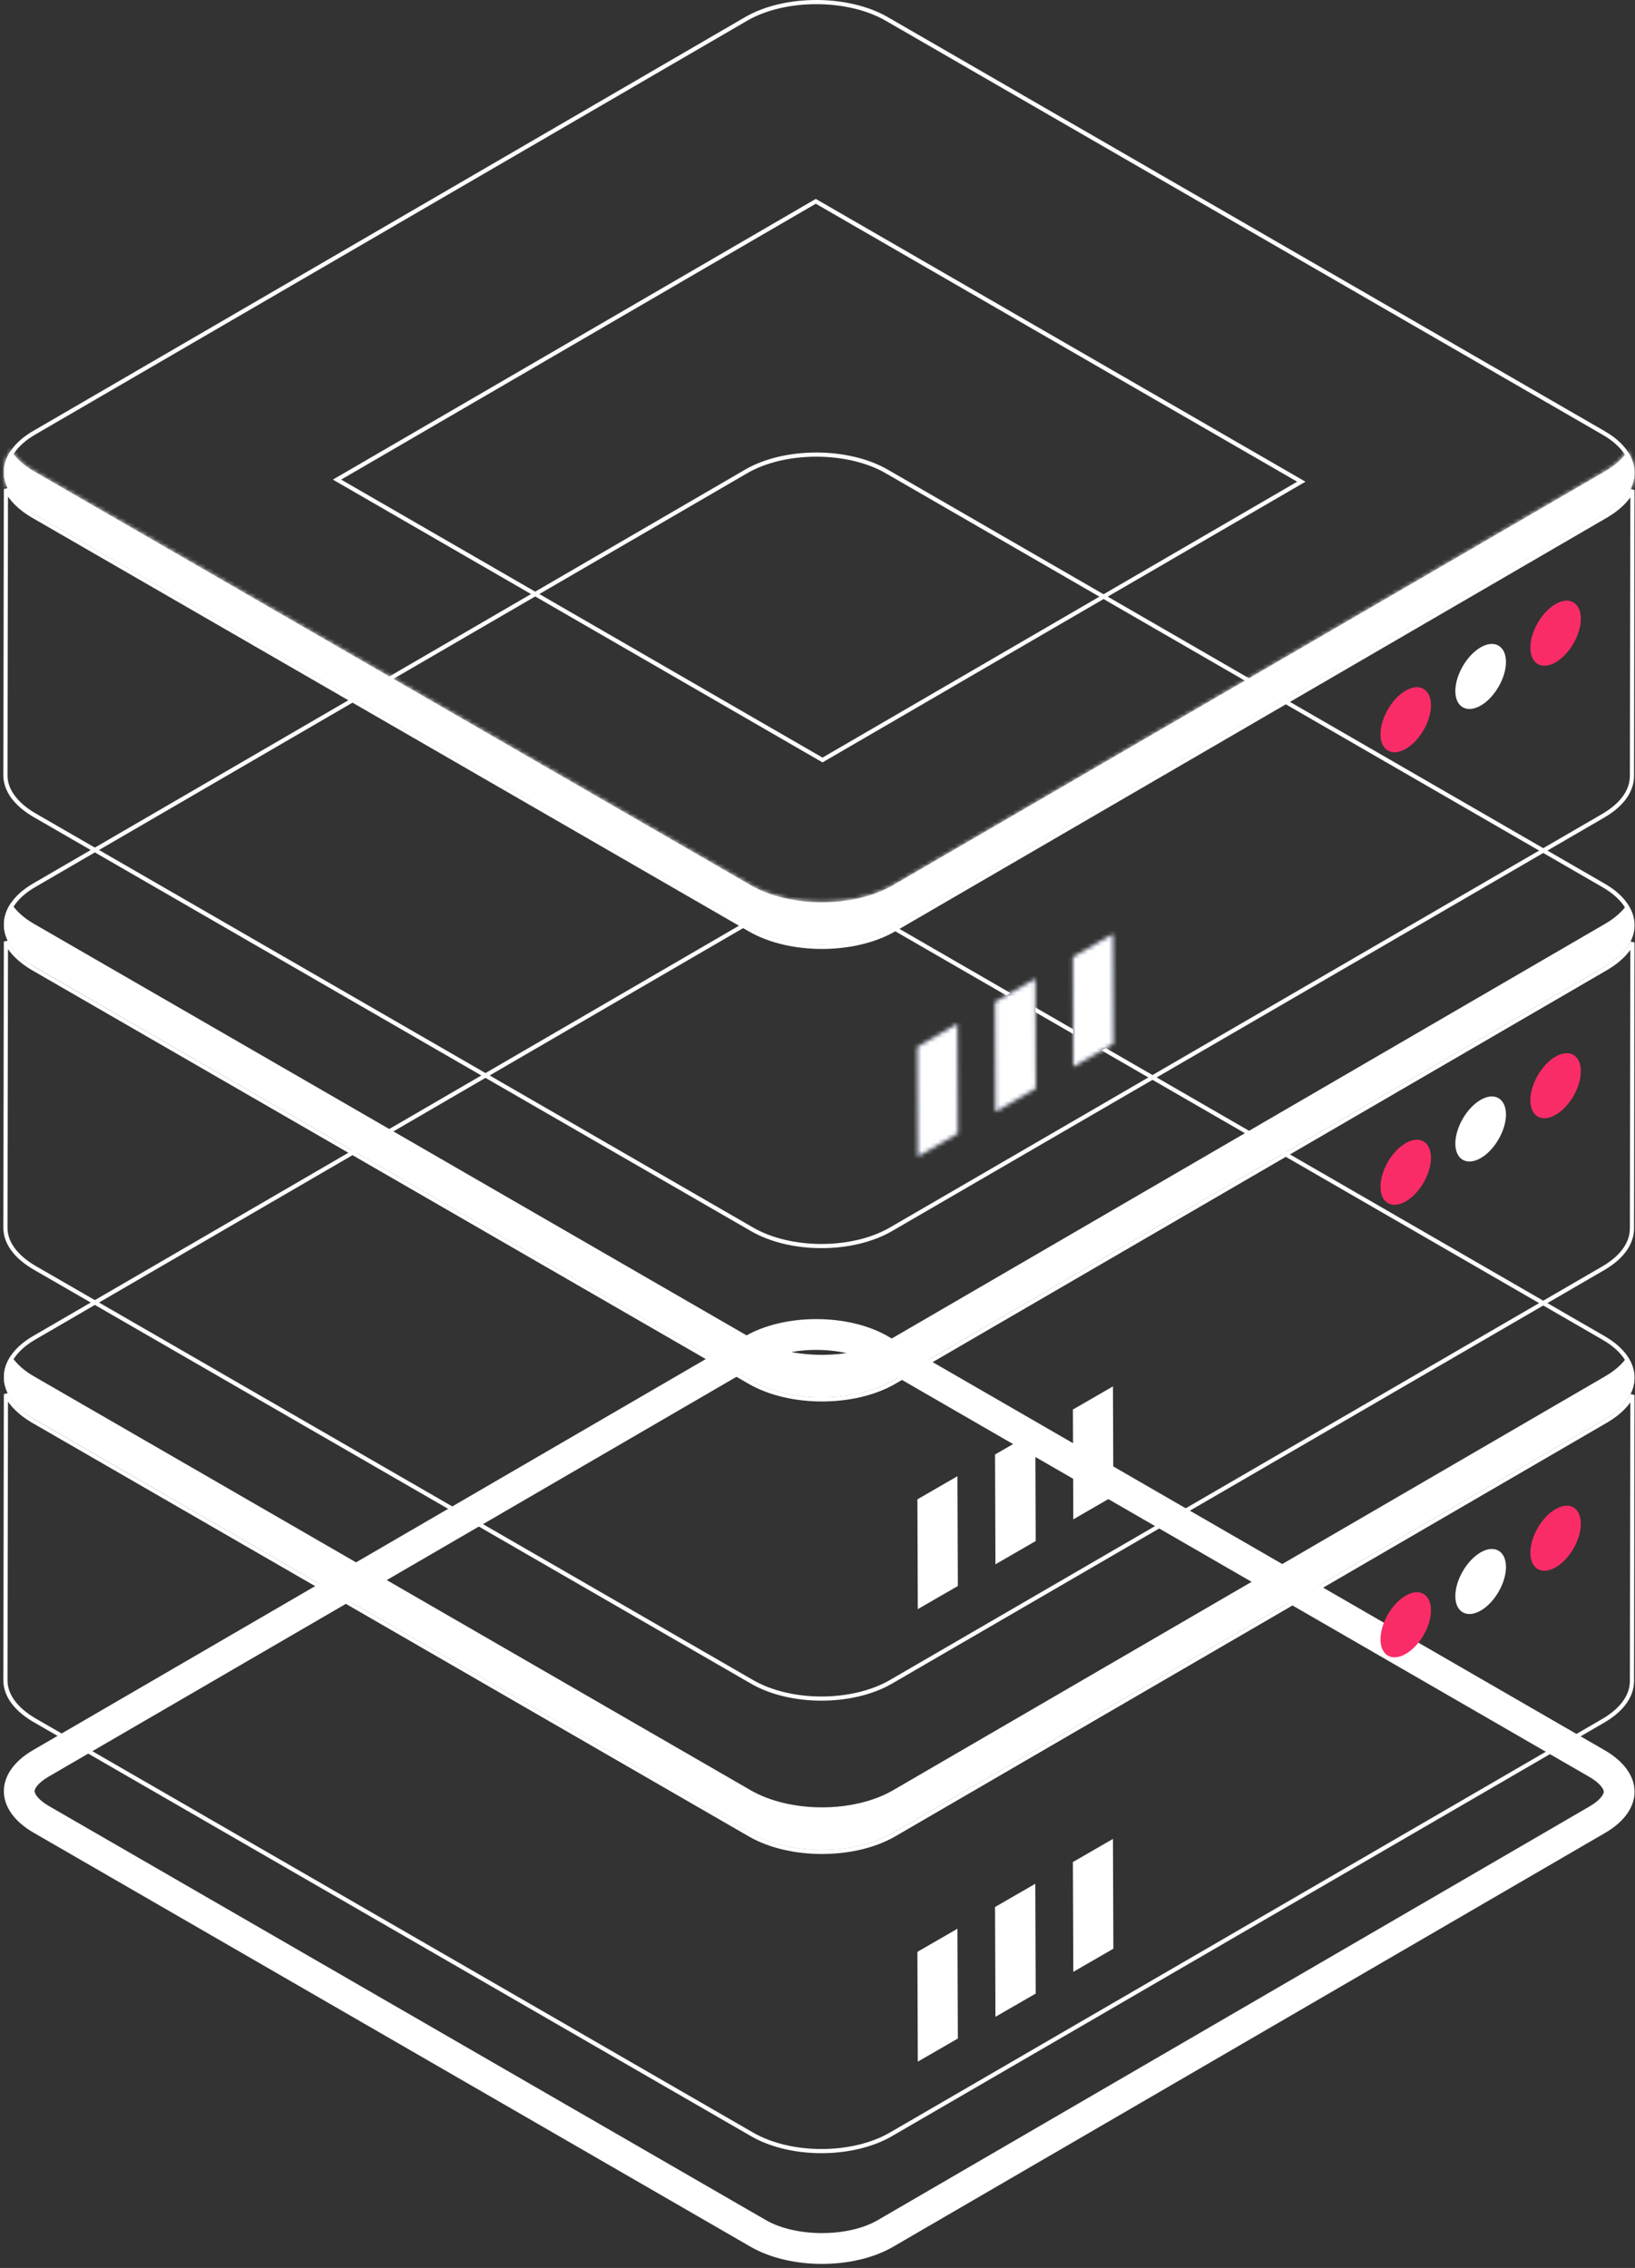 <svg xmlns="http://www.w3.org/2000/svg" width="393" height="545" fill="none"><rect width="100%" height="100%" fill="#333333" stroke="none"/><path fill="#fff" d="m385.717 420.594-172.335-99.5c-9.449-5.454-24.815-5.497-34.278 0L7.964 420.55c-9.464 5.504-9.338 14.4.111 19.855l172.337 99.5c9.526 5.497 24.814 5.497 34.278 0l171.14-99.456c9.464-5.497 9.414-14.357-.113-19.855Zm-3.59 13.471-171.15 99.447c-7.121 4.155-19.69 4.141-26.876-.007L11.769 434.006c-2.728-1.573-3.457-3.031-3.457-3.579 0-.526.701-1.941 3.37-3.491l171.135-99.449c3.564-2.078 8.477-3.102 13.405-3.102 4.927 0 9.87 1.031 13.462 3.109l172.34 99.5c2.554 1.471 3.477 2.943 3.477 3.571.002.613-.893 2.056-3.374 3.5Z"/><path stroke="#fff" d="M392.269 403.935c0 3.398-2.149 6.777-6.789 9.515h-.001L214.31 512.804l-.003.001c-4.636 2.735-10.73 4.116-16.851 4.116-6.12 0-12.215-1.381-16.852-4.116l-.004-.002L8.22 413.332l-.002-.001c-4.648-2.741-6.91-6.123-6.91-9.519l.114-68.806c1.163 2.362 3.33 4.561 6.409 6.38l.004.002 172.386 99.473c4.825 2.785 11.104 4.163 17.355 4.163 6.252 0 12.53-1.378 17.356-4.163l.001-.001 171.172-99.472.003-.002c3.035-1.794 5.136-3.906 6.276-6.164l-.115 68.712v.001Z"/><path stroke="#fff" d="M385.467 321.526c4.674 2.698 6.908 6.15 6.927 9.497.019 3.347-2.176 6.796-6.817 9.493l-171.14 99.455c-4.638 2.695-10.734 4.057-16.864 4.057-6.131 0-12.243-1.362-16.912-4.058L8.325 340.472c-4.634-2.675-6.87-6.127-6.898-9.482-.028-3.353 2.149-6.812 6.788-9.508l171.14-99.455c4.637-2.695 10.752-4.046 16.893-4.041 6.141.005 12.253 1.367 16.884 4.042l.25-.433-.25.433 172.335 99.498Z"/><path fill="#fff" d="m385.828 330.736-171.139 99.458c-9.465 5.499-24.752 5.499-34.278 0L8.075 330.692c-2.494-1.436-4.245-3.128-5.435-4.922-3.458 5.067-1.623 11.058 5.435 15.137l172.336 99.494c9.526 5.499 24.813 5.499 34.278 0l171.139-99.45c6.983-4.063 8.704-9.936 5.344-14.95-1.176 1.725-2.938 3.341-5.344 4.735ZM257.888 447.463l.098 26.384 9.63-5.559-.098-26.386-9.63 5.561ZM239.175 458.266l.097 26.386 9.679-5.589-.097-26.385-9.679 5.588ZM220.512 469.042l.096 26.384 9.63-5.559-.098-26.384-9.628 5.559Z"/><path fill="#FA2C68" d="M337.87 383.457c-3.359 1.937-6.056 6.655-6.045 10.513.012 3.816 2.725 5.406 6.086 3.467 3.361-1.937 6.056-6.655 6.045-10.471-.012-3.859-2.725-5.457-6.086-3.509Z"/><path fill="#fff" d="M355.902 373.045c-3.361 1.937-6.097 6.68-6.087 10.539.011 3.816 2.766 5.381 6.126 3.442 3.319-1.912 6.056-6.655 6.045-10.471-.01-3.859-2.764-5.431-6.084-3.51Z"/><path fill="#FA2C68" d="M373.893 362.658c-3.361 1.937-6.056 6.655-6.045 10.513.012 3.815 2.724 5.406 6.084 3.467 3.361-1.937 6.058-6.655 6.047-10.471-.013-3.857-2.727-5.455-6.086-3.509Z"/><path stroke="#fff" d="M392.269 295.193c0 3.398-2.149 6.777-6.789 9.514l-.001.001-171.169 99.353-.003.002c-4.636 2.734-10.73 4.116-16.851 4.116-6.12 0-12.215-1.382-16.852-4.116l-.004-.002L8.22 304.59l-.002-.001c-4.648-2.741-6.91-6.123-6.91-9.519v-.001l.114-68.806c1.163 2.363 3.33 4.561 6.409 6.38l.004.003 172.386 99.473c4.825 2.784 11.104 4.163 17.355 4.163 6.252 0 12.53-1.379 17.356-4.163l.001-.001 171.172-99.473.003-.002c3.035-1.794 5.136-3.907 6.276-6.164l-.115 68.713v.001Z"/><path stroke="#fff" d="M385.467 212.782c4.674 2.699 6.908 6.15 6.927 9.498.019 3.346-2.176 6.795-6.817 9.492l-171.14 99.455c-4.638 2.695-10.734 4.057-16.864 4.057-6.131 0-12.243-1.362-16.912-4.058L8.325 231.728c-4.634-2.675-6.87-6.127-6.898-9.482-.028-3.353 2.149-6.812 6.788-9.508l171.14-99.455c4.637-2.695 10.752-4.046 16.893-4.041 6.141.006 12.253 1.368 16.884 4.042l.25-.433-.25.433 172.335 99.498Z"/><path fill="#fff" d="m385.828 221.992-171.139 99.459c-9.465 5.499-24.752 5.499-34.278 0L8.075 221.948c-2.494-1.436-4.245-3.127-5.435-4.921-3.458 5.065-1.623 11.057 5.435 15.137l172.336 99.494c9.526 5.499 24.813 5.499 34.278 0l171.139-99.451c6.983-4.062 8.704-9.936 5.344-14.95-1.176 1.727-2.938 3.341-5.344 4.735ZM257.888 338.719l.098 26.384 9.63-5.559-.098-26.385-9.63 5.56ZM239.175 349.523l.097 26.385 9.679-5.588-.097-26.386-9.679 5.589ZM220.512 360.298l.096 26.386 9.63-5.561-.098-26.384-9.628 5.559Z"/><path fill="#FA2C68" d="M337.87 274.713c-3.359 1.937-6.056 6.655-6.045 10.513.012 3.817 2.725 5.406 6.086 3.467 3.361-1.937 6.056-6.655 6.045-10.471-.012-3.857-2.725-5.456-6.086-3.509Z"/><path fill="#fff" d="M355.902 264.301c-3.361 1.937-6.097 6.681-6.087 10.54.011 3.815 2.766 5.38 6.126 3.442 3.319-1.912 6.056-6.656 6.045-10.471-.01-3.859-2.764-5.431-6.084-3.511Z"/><path fill="#FA2C68" d="M373.893 253.916c-3.361 1.937-6.056 6.655-6.045 10.513.012 3.815 2.724 5.406 6.084 3.467 3.361-1.937 6.058-6.655 6.047-10.471-.013-3.859-2.727-5.456-6.086-3.509Z"/><path stroke="#fff" d="M392.269 186.449c0 3.398-2.149 6.777-6.789 9.515h-.001L214.31 295.318l-.003.001c-4.636 2.735-10.73 4.116-16.851 4.116-6.12 0-12.215-1.381-16.852-4.116l-.004-.002L8.22 195.846h-.002c-4.648-2.742-6.91-6.124-6.91-9.52l.114-68.806c1.163 2.362 3.33 4.561 6.409 6.38l.004.002 172.386 99.473c4.825 2.785 11.104 4.163 17.355 4.163 6.252 0 12.53-1.378 17.356-4.163h.001l171.172-99.473.003-.002c3.035-1.794 5.136-3.907 6.276-6.164l-.115 68.712v.001Z"/><path stroke="#fff" d="M385.467 104.04c4.674 2.698 6.909 6.15 6.927 9.497.019 3.347-2.176 6.796-6.817 9.493l-171.139 99.455c-4.639 2.695-10.735 4.057-16.865 4.058-6.13 0-12.242-1.362-16.912-4.059l-.25.433.25-.433L8.325 122.986c-4.633-2.675-6.87-6.127-6.898-9.482-.027-3.353 2.15-6.812 6.789-9.508L179.355 4.541C183.993 1.846 190.107.495 196.248.5c6.141.005 12.253 1.368 16.884 4.042l.25-.433-.25.433 172.335 99.498Z"/><path stroke="#fff" d="m197.705 182.631-116.699-67.38 115.082-66.874 116.708 67.38-115.091 66.874Z"/><mask id="a" fill="#fff"><path d="m385.828 113.248-171.139 99.459c-9.465 5.499-24.752 5.499-34.278 0L8.075 113.206c-2.494-1.436-4.245-3.128-5.435-4.922-3.458 5.067-1.623 11.058 5.435 15.138l172.336 99.494c9.526 5.498 24.813 5.498 34.278 0l171.139-99.451c6.983-4.063 8.704-9.936 5.344-14.95-1.176 1.725-2.938 3.339-5.344 4.733Z"/></mask><path fill="#fff" d="m385.828 113.248-171.139 99.459c-9.465 5.499-24.752 5.499-34.278 0L8.075 113.206c-2.494-1.436-4.245-3.128-5.435-4.922-3.458 5.067-1.623 11.058 5.435 15.138l172.336 99.494c9.526 5.498 24.813 5.498 34.278 0l171.139-99.451c6.983-4.063 8.704-9.936 5.344-14.95-1.176 1.725-2.938 3.339-5.344 4.733Z"/><path fill="#fff" d="m385.828 113.248-5.133-8.86-.012.007 5.145 8.853Zm-171.139 99.459 5.144 8.854h.001l-5.145-8.854Zm-34.278 0-5.12 8.868.001.001 5.119-8.869ZM8.075 113.206l5.12-8.868-.01-.006-5.11 8.874Zm-5.435-4.922 8.532-5.661-8.413-12.68-8.577 12.569 8.458 5.772Zm5.435 15.138-5.124 8.865.004.003 5.12-8.868Zm172.336 99.494-5.12 8.868h.001l5.119-8.868Zm34.278 0 5.144 8.854.001-.001-5.145-8.853Zm171.139-99.451 5.145 8.854.005-.003-5.15-8.851Zm5.344-14.95 8.508-5.7-8.433-12.587-8.535 12.518 8.46 5.769Zm-10.489-4.12-171.14 99.459 10.291 17.707 171.139-99.459-10.29-17.707Zm-171.138 99.458c-2.808 1.631-7.113 2.738-11.972 2.738-4.856 0-9.19-1.105-12.043-2.752l-10.238 17.737c6.673 3.852 14.746 5.495 22.281 5.495 7.532 0 15.603-1.642 22.26-5.51l-10.288-17.708Zm-24.014-.014L13.195 104.338l-10.24 17.736 172.336 99.501 10.24-17.736ZM13.184 104.332c-1.24-.715-1.772-1.348-2.012-1.709l-17.065 11.323c2.142 3.227 5.11 5.977 8.86 8.135l10.217-17.749Zm-19.002-1.82c-3.398 4.979-4.497 11.095-2.45 17.043 1.939 5.637 6.25 9.86 11.22 12.732l10.247-17.731c-2.088-1.207-2.224-2.02-2.102-1.665.069.201.116.521.064.865-.05.328-.152.431-.063.301l-16.916-11.545Zm8.773 29.778 172.336 99.494 10.24-17.737-172.336-99.494-10.24 17.737Zm172.337 99.494c6.673 3.852 14.746 5.496 22.281 5.496 7.532 0 15.603-1.643 22.26-5.51l-10.288-17.709c-2.808 1.632-7.113 2.739-11.972 2.739-4.856 0-9.19-1.106-12.043-2.753l-10.238 17.737Zm44.542-.015 171.139-99.45-10.29-17.708-171.139 99.451 10.29 17.707Zm171.144-99.453c4.926-2.866 9.193-7.065 11.098-12.679 2.004-5.908.882-11.929-2.396-16.822l-17.015 11.399c.094.14-.002.049-.051-.27a1.975 1.975 0 0 1 .067-.887c.139-.409.054.361-2.002 1.557l10.299 17.702Zm-8.266-29.57c-.165.241-.69.873-2.017 1.642l10.266 17.721c3.485-2.019 6.484-4.617 8.672-7.826l-16.921-11.537Z" mask="url(#a)"/><mask id="b" fill="#fff"><path d="m257.888 229.975.098 26.386 9.63-5.56-.098-26.385-9.63 5.559Z"/></mask><path fill="#283855" d="m257.888 229.975.098 26.386 9.63-5.56-.098-26.385-9.63 5.559Z"/><path fill="#fff" d="m257.888 229.975-5.12-8.868-5.142 2.969.022 5.937 10.24-.038Zm.098 26.386-10.24.038.066 17.661 15.294-8.831-5.12-8.868Zm9.63-5.56 5.12 8.867 5.142-2.968-.022-5.938-10.24.039Zm-.098-26.385 10.24-.038-.066-17.659-15.294 8.829 5.12 8.868Zm-19.87 5.597.098 26.386 20.48-.076-.098-26.386-20.48.076Zm15.458 35.216 9.63-5.561-10.24-17.735-9.63 5.56 10.24 17.736Zm14.75-14.467-.098-26.384-20.48.076.098 26.385 20.48-.077Zm-15.458-35.214-9.63 5.559 10.239 17.737 9.63-5.559-10.239-17.737Z" mask="url(#b)"/><mask id="c" fill="#fff"><path d="m239.175 240.78.097 26.385 9.679-5.589-.097-26.384-9.679 5.588Z"/></mask><path fill="#283855" d="m239.175 240.78.097 26.385 9.679-5.589-.097-26.384-9.679 5.588Z"/><path fill="#fff" d="m239.175 240.78-5.12-8.868-5.142 2.969.022 5.937 10.24-.038Zm.097 26.385-10.24.037.065 17.662 15.295-8.831-5.12-8.868Zm9.679-5.589 5.12 8.868 5.142-2.968-.022-5.937-10.24.037Zm-.097-26.384 10.24-.038-.065-17.661-15.295 8.831 5.12 8.868Zm-19.919 5.626.097 26.384 20.48-.075-.097-26.384-20.48.075Zm15.457 35.215 9.679-5.589-10.24-17.736-9.679 5.589 10.24 17.736Zm14.799-14.494-.097-26.385-20.48.075.097 26.385 20.48-.075Zm-15.457-35.215-9.679 5.588 10.24 17.736 9.679-5.588-10.24-17.736Z" mask="url(#c)"/><mask id="d" fill="#fff"><path d="m220.512 251.556.096 26.384 9.63-5.559-.098-26.386-9.628 5.561Z"/></mask><path fill="#283855" d="m220.512 251.556.096 26.384 9.63-5.559-.098-26.386-9.628 5.561Z"/><path fill="#fff" d="m220.512 251.556-5.121-8.868-5.141 2.969.022 5.936 10.24-.037Zm.096 26.384-10.239.038.064 17.66 15.295-8.829-5.12-8.869Zm9.63-5.559 5.12 8.869 5.143-2.969-.023-5.938-10.24.038Zm-.098-26.386 10.24-.038-.066-17.662-15.295 8.833 5.121 8.867Zm-19.868 5.598.097 26.385 20.479-.075-.096-26.385-20.48.075Zm15.456 35.216 9.63-5.559-10.239-17.737-9.63 5.559 10.239 17.737Zm14.75-14.466-.098-26.386-20.48.077.099 26.385 20.479-.076Zm-15.459-35.215-9.628 5.56 10.242 17.735 9.628-5.56-10.242-17.735Z" mask="url(#d)"/><path fill="#FA2C68" d="M337.87 165.969c-3.359 1.937-6.056 6.656-6.044 10.513.011 3.816 2.724 5.406 6.085 3.468 3.361-1.938 6.056-6.656 6.045-10.471-.011-3.858-2.725-5.455-6.086-3.51Z"/><path fill="#fff" d="M355.902 155.557c-3.36 1.938-6.096 6.681-6.087 10.54.012 3.815 2.766 5.381 6.127 3.442 3.318-1.912 6.055-6.655 6.044-10.471-.01-3.859-2.764-5.431-6.084-3.511Z"/><path fill="#FA2C68" d="M373.893 145.172c-3.361 1.937-6.056 6.655-6.045 10.513.012 3.816 2.724 5.406 6.084 3.467 3.361-1.937 6.058-6.655 6.047-10.471-.013-3.857-2.727-5.456-6.086-3.509Z"/></svg>